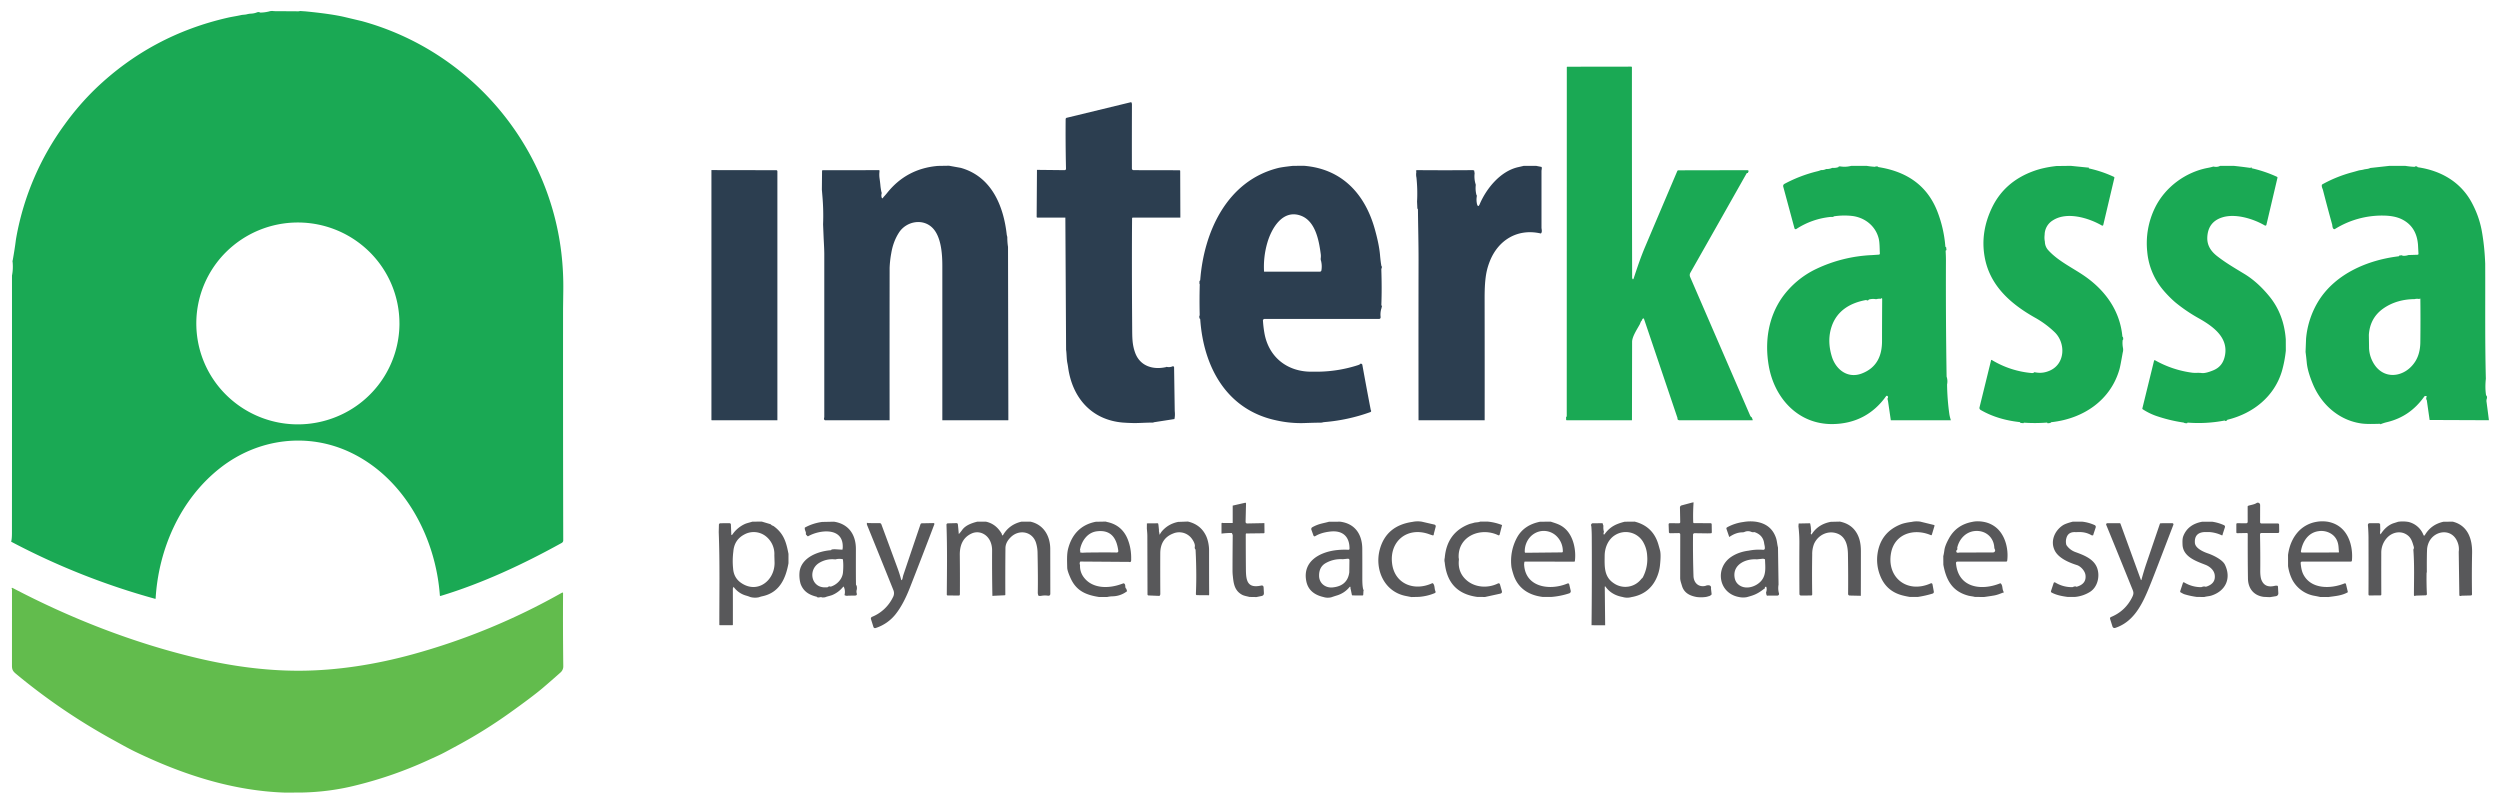 <?xml version="1.0" encoding="UTF-8"?> <svg xmlns="http://www.w3.org/2000/svg" width="112" height="36" fill="none"><path d="M12.273.5l.999.006a.453.453 0 00.174-.013l.244.017c.768.075 1.351.159 1.75.253l.778.185c4.81 1.325 8.337 5.456 8.927 10.352.069.568.099 1.154.09 1.76l-.01.766c-.002 3.459 0 6.917.008 10.375a.13.13 0 01-.07.123c-1.715.949-3.546 1.806-5.426 2.375a.025.025 0 01-.01 0 .025.025 0 01-.01-.003.025.025 0 01-.008-.008.023.023 0 01-.003-.01c-.184-2.57-1.558-5.228-3.976-6.395-1.937-.934-4.171-.64-5.854.673-1.794 1.4-2.773 3.633-2.904 5.856 0 .003 0 .005-.002.007a.015.015 0 01-.004.005.015.015 0 01-.007.003h-.007A31.87 31.87 0 01.5 24.268c.023-.081.034-.205.035-.37.003-3.853.003-7.704.002-11.554.038-.19.048-.386.03-.588a.17.17 0 01.005-.107c.059-.332.102-.61.13-.832.009-.07.02-.14.033-.21a12.23 12.23 0 012.171-5.042 11.97 11.97 0 011.388-1.604C5.96 2.368 7.93 1.312 10.204.793c.17-.04.394-.071.59-.116.082-.019.176-.014.262-.036a.882.882 0 01.192-.03.785.785 0 00.26-.055.212.212 0 01.112-.012c.014.014.035.02.064.02.125-.004.249-.021.37-.051A.427.427 0 0112.273.5zm5.622 13.99c0-1.2-.48-2.35-1.333-3.197a4.566 4.566 0 00-3.218-1.325 4.566 4.566 0 00-3.218 1.325 4.506 4.506 0 00-.986 4.927c.228.548.563 1.047.986 1.466a4.567 4.567 0 004.96.98 4.52 4.52 0 002.81-4.177zm60.452-6.844l-.047.11c-.022-.014-.042-.006-.059.023-.839 1.486-1.676 2.966-2.513 4.44a.212.212 0 00-.01.189l2.685 6.201c.02.045.045.075.077.089l.042.112.001.007a.014.014 0 01-.007.01.014.014 0 01-.007.002h-3.246c-.085 0-.122-.033-.11-.098l-1.502-4.446c-.005-.017-.017-.023-.034-.017-.03.009-.049.037-.058.084-.058.048-.07.13-.099.182-.113.206-.342.548-.342.781l-.006 3.512h-2.92c-.02 0-.03-.01-.03-.03l-.002-.122c.02.002.03-.01.03-.036a101668.376 101668.376 0 00.003-15.632.03.03 0 01.016-.016.031.031 0 01.012-.002l2.859-.004a.03.03 0 01.02.009.029.029 0 01.01.02c-.001 3.121.002 6.244.01 9.37 0 .043 0 .068.003.075.023.072.047.072.07 0 .155-.471.31-.934.509-1.403.48-1.133.96-2.264 1.44-3.392a.055.055 0 01.05-.034l3.095-.006c.01 0 .018.004.024.012.007.01.02.014.036.01z" fill="#1AA954"></path><path d="M50.678 4.576a.17.17 0 01.033.102 528.97 528.97 0 00-.002 2.872.073.073 0 00.074.073l2.057.004c.009 0 .017.004.023.01.006.005.01.013.01.022l.007 2.09h-2.123c-.026-.001-.039.011-.04.036-.01 1.282-.01 2.906.004 4.871.004.48 0 .772.131 1.14.216.603.797.784 1.391.649.006-.007.014-.01.026-.009a.42.42 0 00.263-.024.049.049 0 01.067.044l.029 1.955c.015.14.01.26-.014.363l-.902.14a.157.157 0 00-.038.012.102.102 0 01-.04.008c-.3-.005-.617.026-.894.018a9.04 9.04 0 01-.44-.021c-1.4-.12-2.258-1.11-2.447-2.462a3.022 3.022 0 00-.034-.202c-.04-.197-.028-.396-.058-.595l-.033-5.922-1.25-.002a.037.037 0 01-.026-.01.035.035 0 01-.01-.026l.014-2.102 1.231.013c.047 0 .07-.023.07-.07-.017-.74-.022-1.48-.016-2.22 0-.017.012-.035.035-.053l2.818-.684.084-.02zm-8.162 2.849l.526.095c1.373.386 1.915 1.692 2.059 2.985.005.048.026.089.026.136 0 .138.01.278.032.42l.015 7.75c0 .012-.005.017-.015.017h-2.943v-6.914c0-.527-.046-1.328-.457-1.721-.444-.423-1.166-.268-1.484.224-.175.27-.291.582-.348.934a4.536 4.536 0 00-.072.654 3103.1 3103.1 0 00-.001 6.823h-2.895c-.034-.02-.049-.048-.043-.08a.93.93 0 00.012-.068V11.4c0-.158-.01-.397-.028-.717l-.026-.632c.017-.43.006-.86-.032-1.287l-.022-.27.008-.836a.033.033 0 01.01-.023.034.034 0 01.024-.01l2.534-.002.005.065c-.012.1-.011.2.003.3.02.144.031.242.036.295.008.102.024.208.047.316.01.017.013.041.011.074a.295.295 0 00.008.193.027.027 0 00.03.016.029.029 0 00.01-.004c.017-.011.025-.024.025-.038.004-.011.009-.016.013-.014.056-.06.105-.116.15-.171.583-.736 1.346-1.144 2.288-1.222l.494-.008zm15.896.002c1.7.135 2.731 1.254 3.173 2.815.13.46.21.85.239 1.17.02.23.042.4.064.51.02.007.024.035.014.086a.116.116 0 00-.019.06c.02.575.02 1.105.002 1.59-.002.029.008.042.03.039l-.025.111a.904.904 0 00-.038.394c.001.057-.023.086-.073.086h-5.125c-.025 0-.04.01-.057.028-.012.008-.018.016-.018.023.01.19.032.38.064.567.186 1.094 1.031 1.762 2.14 1.746l.343-.002a6.025 6.025 0 001.714-.292c.055-.017.094-.04.115-.069.017 0 .035.006.054.019a.053.053 0 01.024.037c.12.665.243 1.328.371 1.991a.145.145 0 00.014.045.054.054 0 01-.006.068.056.056 0 01-.021.013 7.932 7.932 0 01-2.062.448c-.053.004-.093.023-.136.024-.26.003-.519.01-.778.02a5.024 5.024 0 01-1.23-.12c-2.242-.471-3.267-2.407-3.414-4.521a.053.053 0 00-.035-.049l-.01-.089a.168.168 0 00.02-.089c-.01-.445-.01-.89.003-1.336a.06.06 0 00-.005-.026l-.01-.022.003-.117c.02-.003.032-.02.034-.05.165-2.142 1.19-4.43 3.489-5.008.111-.028.331-.06.66-.096l.492-.004zM56.63 12.17h2.5a.072.072 0 00.042-.012.08.08 0 00.026-.038 1.04 1.04 0 00-.014-.428.258.258 0 01-.016-.114.731.731 0 00-.003-.228c-.079-.593-.239-1.45-.888-1.688-.819-.299-1.317.58-1.498 1.206a3.824 3.824 0 00-.149 1.302zm11.635-4.74l.56.002.216.042c.018.003.028.014.03.031.008.053-.012.118-.012.157v2.537c0 .066.047.192-.027.262l-.05-.011c-1.02-.213-1.867.317-2.238 1.254-.13.331-.182.598-.213.991-.013.177-.02.399-.02.664.003 1.82.004 3.643.002 5.468H63.55c-.003-2.398-.003-4.794.001-7.187.001-.727-.02-1.493-.027-2.24 0-.029-.009-.047-.026-.054l-.014-.317c.02-.358.01-.715-.027-1.072a.642.642 0 01-.005-.252c.002-.012-.005-.03-.022-.052.02-.02.042-.031.063-.031a154.2 154.2 0 002.495 0l.013.003.042.015.02.125c-.018.153-.006.306.036.459.013.028.017.06.013.094-.013.135-.003.273.032.412.014.008.02.031.016.07a.89.89 0 00.01.343c.033.114.073.116.12.006.3-.706.929-1.485 1.73-1.662.082-.018.163-.037.245-.057z" fill="#2C3E50"></path><path d="M82.931 7.432h.706c.12.02.239.033.359.041.019.001.028-.006.027-.02l.1.006a.92.92 0 00.01.011.044.044 0 00.027.017c1.256.2 2.184.813 2.643 2.01.188.492.304 1 .347 1.524.003.037.016.054.036.051l.017.137c-.028-.002-.04.016-.038.053.009.138.013.277.013.415-.007 1.732.003 3.464.03 5.195a.664.664 0 01.021.351c.006.44.039.878.1 1.316.01.072.033.17.07.29h-2.69l-.125-.853-.026-.118c.026-.032.032-.065.016-.1a.046.046 0 00-.061-.023.046.046 0 00-.018.016c-.578.813-1.39 1.23-2.377 1.247-1.57.027-2.638-1.181-2.881-2.629-.18-1.07-.019-2.153.607-3.048a3.984 3.984 0 011.524-1.273 6.465 6.465 0 012.504-.62l.3-.02c.009 0 .015 0 .019-.003a.06.06 0 00.027-.054c-.013-.218-.005-.466-.05-.656-.139-.577-.638-.966-1.226-1.024a3.15 3.15 0 00-.774.019c-.03.004-.038.014-.024.029l-.127-.001a3.41 3.41 0 00-1.54.54.056.056 0 01-.085-.032l-.503-1.864a.108.108 0 01.054-.124 6.247 6.247 0 011.464-.562.882.882 0 00.152-.048.072.072 0 01.036-.008.449.449 0 00.2-.04.094.094 0 01.04-.008.553.553 0 00.229-.043.107.107 0 01.048-.008.619.619 0 00.244-.032.016.016 0 00.01-.011c0-.005.001-.01.003-.014a.167.167 0 01.086-.007c.158.024.317.016.476-.025zm1.343 5.955a.608.608 0 00-.225.018.71.71 0 00-.32.013c-.01.003-.014.01-.015.024l-.085.03c.002-.006.003-.012.002-.018-.001-.012-.008-.017-.02-.015-.713.126-1.314.475-1.554 1.191-.139.412-.137.857.006 1.333.177.59.707 1.01 1.34.772.664-.251.912-.78.912-1.45 0-.631.003-1.262.007-1.894a.03.03 0 00-.004-.014.03.03 0 00-.025-.015.03.03 0 00-.014.003c-.016.009-.018.016-.005.022zM92.77 7.43l.751.076a.126.126 0 01.06.006.032.032 0 00-.004.015c0 .01.005.017.015.02a5.3 5.3 0 011.11.376.04.04 0 01.022.046l-.497 2.107a.043.043 0 01-.045.033.044.044 0 01-.019-.006c-.595-.343-1.564-.636-2.193-.232a.76.76 0 00-.37.646.96.96 0 00.011.314.575.575 0 00.143.369c.45.502 1.118.805 1.662 1.186.91.64 1.563 1.544 1.667 2.695 0 .005.003.008.008.008.006 0 .01.002.013.004.015.038.02.08.012.125-.014.004-.022.018-.024.041a1.2 1.2 0 00.019.336.44.44 0 01-.013.201c-.07.4-.118.65-.147.75-.398 1.387-1.613 2.206-3.032 2.366-.037.005-.054.016-.053.036l-.135.016c-.006-.023-.02-.034-.041-.032a6.803 6.803 0 01-1.003.004c-.017-.001-.03.007-.038.024l-.138-.015c0-.021-.014-.034-.04-.037-.61-.067-1.202-.232-1.734-.54-.049-.029-.066-.07-.053-.123l.516-2.102c.005-.02.016-.025.034-.015a4.135 4.135 0 001.783.584c.059.005.099-.008.12-.038l.104.017c.206.03.41-.003.614-.098.677-.32.684-1.232.198-1.707a4.238 4.238 0 00-.885-.655c-1.102-.621-2.049-1.454-2.263-2.764-.12-.725-.008-1.446.335-2.161.372-.776.99-1.322 1.854-1.638.298-.11.643-.186 1.034-.23l.642-.008zm6.689.002l.61-.002c.247.026.492.056.735.091.019.003.028-.003.029-.016a.076.076 0 01.047.005c-.004.008-.006.015-.004.021.001.005.005.009.014.01.385.088.757.214 1.116.379a.042.042 0 01.021.02.045.045 0 01.003.027l-.495 2.105a.049.049 0 01-.01.02.05.05 0 01-.039.016.044.044 0 01-.021-.006c-.511-.3-1.318-.551-1.911-.362-.425.136-.647.433-.667.891-.016.366.168.633.45.851.376.291.708.485 1.213.791.396.24.769.576 1.12 1.006.432.53.676 1.169.733 1.92l.002.513a5.356 5.356 0 01-.177.92c-.343 1.138-1.288 1.887-2.426 2.17-.027.007-.036.02-.028.037l-.098.026c.004-.003.005-.007.003-.013a.015.015 0 00-.006-.01.015.015 0 00-.011-.002 6.168 6.168 0 01-1.638.094c-.024-.001-.036.008-.038.027-.077.003-.13-.008-.158-.03a6.774 6.774 0 01-1.251-.305 2.787 2.787 0 01-.583-.291.037.037 0 01-.015-.017.037.037 0 01-.001-.023l.522-2.13c.007-.029.024-.036.052-.021a4.595 4.595 0 001.675.555c.122.014.269-.007.406.013.113.015.285-.024.519-.12.316-.13.475-.363.532-.7.13-.777-.524-1.26-1.157-1.62a7.216 7.216 0 01-1.047-.705c-.24-.2-.54-.513-.724-.772a3.076 3.076 0 01-.559-1.509 3.623 3.623 0 01.347-1.979c.45-.92 1.361-1.593 2.357-1.784a1.98 1.98 0 00.23-.054.087.087 0 01.049-.004c.107.021.2.01.279-.033zm7.573 0h.73c.132.02.263.035.394.042.025.001.039-.005.041-.018a.168.168 0 01.097.007c.001.018.014.028.038.032 1.009.15 1.897.645 2.399 1.575.222.41.372.833.452 1.271.083.455.134.944.154 1.468.008 1.717-.015 3.439.029 5.158-.028.26-.026.504.008.73.004.024.015.036.034.034l.011.1a.328.328 0 00-.02.19c.036.266.071.535.104.805l-2.656-.011-.127-.889c-.016-.012-.025-.047-.028-.105.045-.058.029-.085-.046-.078a.054.054 0 00-.037.02c-.428.602-.969.98-1.674 1.15a1.87 1.87 0 00-.267.084c-.004.005-.015.007-.033.008.001-.012-.004-.019-.015-.019-.279.006-.586.021-.845-.017-.998-.146-1.779-.854-2.156-1.757-.158-.377-.249-.695-.275-.956a13.308 13.308 0 00-.055-.49l.023-.595a3.86 3.86 0 01.586-1.733c.759-1.174 2.157-1.784 3.553-1.955.023-.003.034-.014.035-.036l.135-.012c-.001.014.004.022.015.023a.596.596 0 00.26-.032l.413-.013a.04.04 0 00.029-.013.058.058 0 00.008-.013.08.08 0 00.002-.016l-.021-.4c-.041-.543-.28-.924-.716-1.143-.219-.11-.498-.166-.838-.17a3.987 3.987 0 00-2.166.601.048.048 0 01-.048.003c-.074-.034-.064-.152-.078-.203-.143-.515-.28-1.03-.413-1.548-.016-.06-.061-.13-.051-.215a.047.047 0 01.026-.038 5.86 5.86 0 011.321-.535c.124-.033.217-.06.282-.079.082-.025.163-.024.248-.049.083-.024.186-.02.271-.059a.147.147 0 01.047-.013l.82-.091zm1.142 5.968c-.528.006-.986.14-1.372.4-.418.283-.644.684-.677 1.204l.008.516a1.41 1.41 0 00.158.672c.445.874 1.448.738 1.914 0 .146-.232.221-.515.226-.85.008-.651.009-1.302.001-1.952a.018.018 0 00-.003-.01.016.016 0 00-.009-.006.018.018 0 00-.011 0 .019.019 0 00-.008.007c-.012.02-.013.026-.002.019a.473.473 0 00-.225 0z" fill="#1AA954"></path><path d="M31.871 7.62l2.906.005a.05.05 0 01.035.014.049.049 0 01.015.035v11.154h-2.935a.02.02 0 01-.02-.02V7.62z" fill="#2C3E50"></path><path d="M75.807 22.515l.065-.01c-.02.303-.026.6-.016.89.001.019.01.033.026.04l.748.005c.035 0 .053.018.054.053l.005.35c0 .032-.014.048-.046.048l-.153.004-.57-.008a.07.07 0 00-.072.07c-.007.604 0 1.22.02 1.845.01.307.222.514.531.447a.362.362 0 01.13-.03c.098.002.14.051.123.147l.03.26a.236.236 0 01-.222.09v.003c0 .002 0 .002.003.002a.16.16 0 01.054.007c-.164.033-.33.039-.496.02-.321-.055-.58-.187-.672-.513-.033-.117-.077-.22-.077-.346l.003-1.946a.06.06 0 00-.062-.061l-.393.007a.052.052 0 01-.053-.05l-.013-.335c-.002-.045.02-.067.065-.066l.405.005a.05.05 0 00.046-.031.05.05 0 00.004-.02l-.012-.655a.097.097 0 01.072-.095l.473-.127zm-19.162.921l.004.42a.034.034 0 01-.034.034l-.795.01c-.002.018-.01.031-.01.049 0 .53.002 1.058.007 1.587.005.494.08.828.678.698.073-.015.111.014.115.088l.013.243c.004.076-.031.121-.106.136l-.227.047-.315-.005c-.109-.03-.236-.048-.33-.098-.33-.18-.379-.485-.413-.829a2.083 2.083 0 01-.015-.265c0-.522.004-1.043.009-1.564a.109.109 0 00-.024-.068c0-.029-.012-.042-.039-.042-.143 0-.29.01-.44.028v-.45a.03.03 0 01.007-.02.032.032 0 01.017-.011.041.041 0 01.036.007h.442v-.78l.548-.125c.033-.008.05.005.049.039l-.02.816a.07.07 0 00.021.05.069.069 0 00.05.02l.772-.015zm45.046 3.317l-.276-.013c-.457-.06-.701-.386-.707-.824-.009-.632-.012-1.297-.009-1.994a.048.048 0 00-.003-.017.043.043 0 00-.01-.014.045.045 0 00-.014-.01.043.043 0 00-.017-.002l-.419.008c-.033.001-.049-.015-.048-.047v-.35c0-.033.016-.05.049-.05l.392.003a.069.069 0 00.048-.019.063.063 0 00.014-.021.056.056 0 00.005-.026l-.001-.678c0-.021.01-.035.031-.042.124-.04.261-.053.37-.122a.104.104 0 01.158.087l-.002.771a.058.058 0 00.058.058h.737c.015 0 .029.006.04.016s.017.025.017.04l.004.307c0 .043-.021.064-.064.064l-.735.001a.06.06 0 00-.023.005.06.06 0 00-.033.033.06.06 0 00-.004.023c.011.569.015 1.116.01 1.641-.001.108.01.282.048.384.097.259.294.353.591.283a.392.392 0 01.109-.01c.012 0 .023.005.031.013.009.008.014.02.015.031l.016.295a.128.128 0 01-.027.086.13.13 0 01-.079.046l-.272.044zM34.13 23.368l.376.112a.08.08 0 01.04.027c.035.04.088.044.122.07.449.33.557.718.656 1.237v.418c-.124.691-.404 1.318-1.17 1.48a1.047 1.047 0 00-.153.045.807.807 0 01-.391-.011 1.562 1.562 0 00-.17-.059 1.022 1.022 0 01-.566-.385c-.01-.012-.018-.012-.026.002-.006.01-.002.02.01.034a.073.073 0 00-.018.011c-.005.004-.008.01-.008.02.002.54.002 1.078.001 1.615a.026.026 0 01-.026.026h-.558a.024.024 0 01-.023-.024c-.002-1.382.026-2.77-.027-4.15l.008-.327a.07.07 0 01.07-.068l.407-.001a.06.06 0 01.06.057l.017.427c.003.058.021.064.055.016a1.36 1.36 0 01.557-.466c.1-.044.22-.066.333-.104l.424-.002zm-1.277 1.347a3.341 3.341 0 00-.01.753c.02.28.14.495.358.645.731.504 1.5-.098 1.5-.893l-.01-.345a1.009 1.009 0 00-.406-.869.877.877 0 00-.947-.057c-.297.159-.459.414-.485.766zm4.51-1.343c.661.102.983.587.981 1.226-.002.793-.001 1.32.004 1.583 0 .027.01.043.026.049a.44.44 0 01.012.175.309.309 0 00-.001.192.065.065 0 01-.061.084l-.325.005a.217.217 0 01-.166-.026.535.535 0 00-.033-.375.02.02 0 00-.026.003c-.13.162-.29.284-.482.367-.095.04-.221.058-.33.104l-.108.01a.228.228 0 00-.16-.003.317.317 0 01-.104-.016c.004.003.007.001.008-.005.002-.006 0-.01-.006-.011-.352-.081-.605-.245-.726-.58a1.426 1.426 0 01-.042-.567c.107-.625.829-.89 1.389-.937.025-.002.038-.013.04-.034l.13-.011.33.02a.038.038 0 00.037-.019c.01-.017.008-.028-.007-.032.012-.026.016-.045.012-.056.03-.914-1.033-.786-1.543-.498-.016.01-.03.007-.043-.007l-.04-.045c-.019-.01-.027-.031-.027-.06.022-.081-.067-.156-.045-.272.236-.13.494-.215.774-.253l.532-.011zm.06 1.69a1.121 1.121 0 00-.746.17c-.494.326-.325 1.138.343 1.079l.03.002c.02.002.036-.007.05-.027l.087-.021.007.01c.005.008.012.011.02.008.283-.086.529-.342.552-.644.02-.24.017-.435-.006-.585a.703.703 0 00-.337.008zm6.751-1.69c.303.067.539.25.708.55a.422.422 0 00.016-.004c-.021.024-.022.044-.002.06a.027.027 0 00.033.001.028.028 0 00.008-.008c.184-.316.46-.517.827-.601h.4c.599.135.885.65.887 1.222l.003 2.002c0 .07-.034.1-.104.093a.909.909 0 00-.302.006.33.33 0 01-.118 0c-.026-.036-.039-.093-.037-.171.008-.413.005-.99-.01-1.73a1.602 1.602 0 00-.075-.49c-.167-.494-.747-.595-1.114-.247-.165.156-.248.322-.25.5-.007.685-.008 1.38-.005 2.086a.027.027 0 01-.026.027l-.51.024c.002.005-.013.005-.044.002-.013-.679-.017-1.358-.013-2.037.002-.328-.143-.638-.439-.764a.592.592 0 00-.472.005c-.407.182-.542.546-.536.971.007.585.008 1.169.004 1.753 0 .018-.01.038-.027.058l-.52-.003a.041.041 0 01-.04-.04c.008-1.05.024-2.086-.014-3.128a.06.06 0 01.036-.057.062.062 0 01.023-.006l.381-.01c.044-.001.068.02.072.064l.02.196.02.23c.039-.037.09-.1.155-.189.146-.202.417-.302.677-.367l.388.002zm5.395-.006c-.009.009-.015.013-.02.012-.033-.007-.033-.007 0-.002.481.085.81.356.984.813.102.268.15.554.143.859.008.11-.024.152-.094.125l-2.167-.016a.04.04 0 00-.03.015c-.009.01-.01.018-.002.022-.019.02-.018.062.003.125a.82.82 0 00.16.534c.392.537 1.139.519 1.705.308a2.58 2.58 0 01.07-.024.045.045 0 01.043.006c.086.061.012.175.095.234l.034.109a1.089 1.089 0 01-.647.229 1.3 1.3 0 00-.252.032h-.347c-.597-.092-1.027-.272-1.286-.848-.099-.22-.15-.378-.15-.475-.005-.276-.024-.584.04-.836.164-.64.566-1.084 1.241-1.213l.477-.009zm-1.16 1.302l-.027.07c.04.02.089.027.147.023.164-.01.348-.008.506-.01.34-.004.668-.004.983.002.062.002.089-.028.08-.09-.074-.549-.322-.942-.963-.86-.426.055-.69.447-.755.847a.02.02 0 00.014.02c.005.002.01.002.014-.002zm4.807-1.303c.388.09.661.308.82.651.081.173.131.435.13.626 0 .66 0 1.322.004 1.983 0 .016-.005.025-.01.042l-.536-.004a.048.048 0 01-.048-.05c.011-.282.017-.536.017-.76 0-.413-.01-.825-.032-1.235-.027-.017-.04-.055-.036-.114.041-.143-.127-.395-.232-.481a.699.699 0 00-.74-.12c-.38.148-.572.445-.573.891-.003.606-.002 1.212.002 1.82 0 .031-.017.053-.032.08l-.021.002-.475-.02a.049.049 0 01-.032-.014.047.047 0 01-.014-.033l-.007-2.617c0-.077-.008-.188-.022-.331l.002-.234.474-.004c.02 0 .033.01.036.03l.011.072.02.2a.286.286 0 00.018.133v.054c0 .022.007.024.019.006l.075-.114c.193-.234.441-.382.747-.443l.435-.016zm6.824.007c.668.085.984.57.99 1.208.003.437.003.874.002 1.31 0 .158.001.358.04.515.022.024.025.046.011.066l-.01.176a.031.031 0 01-.01.02.031.031 0 01-.022.01l-.44-.002a.037.037 0 01-.038-.03l-.04-.193-.025-.114.005-.025c0-.005 0-.01-.002-.015a.023.023 0 00-.026-.011.023.023 0 00-.012.008 1.154 1.154 0 01-.565.38 6.73 6.73 0 00-.251.082.64.64 0 01-.356-.01c-.437-.1-.693-.336-.768-.705-.184-.904.62-1.324 1.39-1.4.175-.017.326-.02.497-.012a.047.047 0 00.033-.012.046.046 0 00.015-.033c.005-.55-.308-.834-.861-.772-.271.03-.493.097-.665.201-.044.026-.074.016-.092-.031l-.09-.25a.093.093 0 01.042-.113c.295-.164.481-.17.75-.247l.497-.001zm.114 1.681a1.35 1.35 0 00-.752.168c-.21.114-.312.31-.307.583.007.34.297.543.603.513.445-.043.695-.267.75-.674l.007-.548a.065.065 0 00-.07-.065l-.231.023zm3.543-1.682l.563.13a.08.08 0 01.05.035.08.08 0 01.009.06l-.082.314c.004.028-.007.054-.032.08a2.556 2.556 0 01-.174-.056c-.977-.356-1.795.308-1.664 1.319.118.913.993 1.246 1.79.878a.036.036 0 01.043.007c.089.09.053.253.113.36l-.008.061c-.225.1-.47.16-.737.181l-.34.008a29.329 29.329 0 01-.255-.05c-.978-.196-1.393-1.205-1.16-2.076.193-.717.682-1.13 1.468-1.242a1.15 1.15 0 01.416-.009zm2.946-.004c.22.02.436.072.65.155l-.11.43a.043.043 0 01-.06.027c-.794-.384-1.828.046-1.774 1.017a.255.255 0 01.006.117c-.028.35.081.639.327.863.383.352.967.387 1.416.168.052-.026.087-.01.103.045l.08.283c.02.069-.005.11-.075.125l-.676.148-.35-.003c-.88-.117-1.365-.63-1.455-1.538a.42.42 0 010-.212c.063-.752.428-1.256 1.096-1.512.056-.021.132-.034.194-.054.1-.034.197-.014.299-.058l.33-.001zm2.828.003c.264.087.45.133.66.327.365.342.484.958.424 1.437a.032.032 0 01-.01.02.034.034 0 01-.023.009 971.43 971.43 0 00-2.207-.003c-.014 0-.022.01-.025.031l-.01.084c.043 1.053 1.17 1.19 1.934.869.049-.02.079-.005.09.046l.064.276a.099.099 0 01-.067.116 3.4 3.4 0 01-.804.161h-.38c-.649-.078-1.14-.407-1.327-1.043a2.847 2.847 0 01-.076-.288 2.2 2.2 0 01.264-1.358c.208-.36.547-.586 1.017-.68l.476-.004zm-1.121 1.394l1.625-.017a.04.04 0 00.037-.025.04.04 0 00.003-.016v-.023a.938.938 0 00-.256-.638.824.824 0 00-.604-.26h-.006a.805.805 0 00-.324.073.847.847 0 00-.274.2.91.91 0 00-.18.296.957.957 0 00-.062.347v.024a.04.04 0 00.041.039zm4.888-1.394c.548.14.9.481 1.058 1.023.025.088.05.175.073.263.033.121.033.34 0 .654a1.85 1.85 0 01-.19.655c-.226.446-.599.701-1.09.785a.698.698 0 01-.393-.004c-.33-.059-.584-.21-.76-.451-.028-.04-.042-.036-.042.013l.017 1.705-.61-.003c.014-1.32.017-2.635.01-3.948 0-.16-.007-.32-.018-.477-.016-.033-.016-.07 0-.114a.074.074 0 00.026-.016.056.056 0 01.037-.013l.415-.002c.022 0 .034.01.037.032.003.03.012.056.026.079a.702.702 0 00.025.283.104.104 0 00-.014.1c.008.021.019.023.032.005l.04-.05c.244-.311.496-.42.869-.516l.452-.004zm.326 2.536a.137.137 0 00.034-.04 1.75 1.75 0 00.195-.972 1.35 1.35 0 00-.205-.653.904.904 0 00-1.234-.267c-.313.193-.462.567-.465.92-.004.482-.036.943.41 1.236a.904.904 0 001.227-.186.276.276 0 01.038-.038zm5.089-2.534c.471.068.776.314.916.74.04.12.05.277.085.418l.025 1.66a.908.908 0 00.02.399.073.073 0 01-.013.064.074.074 0 01-.059.029l-.435.002c-.039.021-.063-.028-.072-.148a.356.356 0 00.014-.232c-.004-.015-.014-.021-.03-.017-.037.01-.047.031-.031.065l-.068.047c-.291.223-.453.273-.751.354a.886.886 0 01-.353-.007c-.923-.173-1.08-1.307-.34-1.8.222-.148.484-.24.785-.277a2.3 2.3 0 01.645-.037.068.068 0 00.074-.065c.004-.095-.02-.148-.03-.222-.03-.242-.167-.408-.407-.497-.035-.013-.06-.014-.077-.003a.249.249 0 01-.106-.023.372.372 0 00-.288.008.26.26 0 01-.114.019c-.19.006-.38.075-.572.21l-.125-.363a.06.06 0 01.028-.072c.227-.125.47-.204.732-.239.182-.032.365-.036.547-.013zm.053 1.687c-.477-.036-1.056.213-1.002.767.015.15.07.266.167.352.301.267.787.125 1.03-.153.24-.277.18-.63.172-.963a.018.018 0 00-.018-.017c-.015 0-.02.008-.012.024-.01-.03-.035-.042-.073-.038l-.264.028zm3.722-1.691c.318.066.557.217.716.455.168.25.224.543.224.87 0 .667 0 1.334-.003 2.001a3.882 3.882 0 00-.024-.003l-.477-.011a.071.071 0 01-.069-.072 70.7 70.7 0 00-.007-1.78c-.006-.369-.09-.773-.466-.921-.418-.165-.878.056-1.056.467a1.242 1.242 0 00-.079.47c-.01.593-.01 1.188 0 1.786a.046.046 0 01-.029.044.047.047 0 01-.018.004l-.457.001a.066.066 0 01-.063-.041.07.07 0 01-.005-.026 162.9 162.9 0 01-.003-2.209 6.134 6.134 0 00-.042-.821l.01-.129.484-.01c.02-.001.033.009.037.03l.023.137.017.214c-.02.05-.022.085-.008.106.012.017.024.017.035 0 .192-.299.477-.483.854-.552l.406-.01zm3.612.004l.597.146c.026.007.035.023.027.048l-.116.385c-.008.026-.024.034-.048.023-.754-.32-1.624-.064-1.782.806-.198 1.092.718 1.822 1.764 1.361.054-.024.087-.007.097.052l.055.303c.009.052-.012.086-.063.1a4.648 4.648 0 01-.659.148h-.345a3.98 3.98 0 01-.313-.064c-.501-.123-.843-.423-1.026-.9a1.915 1.915 0 01-.111-.999c.1-.629.45-1.06 1.048-1.295.117-.045.277-.08.481-.105.129-.028.26-.031.394-.01zm2.783 0c.199.029.378.1.537.212.465.328.632.995.563 1.534a.05.05 0 01-.05.043h-2.186a.06.06 0 00-.043.018.059.059 0 00-.016.044c.089 1.103 1.113 1.257 1.97.914.018-.007.032-.004.044.01.09.1.048.241.116.351l-.004.084a.467.467 0 00-.008-.017c-.005-.01-.013-.014-.024-.01-.127.048-.249.099-.383.122-.148.026-.297.048-.449.068l-.415-.002c-.095-.028-.207-.035-.287-.056-.722-.187-1.001-.698-1.126-1.387l-.003-.388c.014-.043.032-.137.052-.282.019-.13.086-.3.203-.511.221-.403.568-.649 1.039-.738.142-.032.299-.035.47-.01zM87.7 24.578l-.028.065c-.031.012-.04.04-.024.085a.046.046 0 00.032.03c.02.007.04.008.06.003a.2.2 0 01.043-.006l1.507-.006a.092.092 0 00.079-.044.09.09 0 00.002-.09.214.214 0 01-.027-.09c-.028-.474-.411-.778-.873-.735-.411.04-.708.367-.79.764-.002.015.004.023.019.024zm16.561-1.208c.268.045.492.154.671.328.356.344.481.919.434 1.412-.003.034-.022.051-.056.051h-2.184a.06.06 0 00-.043.02.074.074 0 00-.012.02.063.063 0 00-.002.024c.017.17.041.35.117.501.346.686 1.243.659 1.851.41a.05.05 0 01.02-.003.045.045 0 01.034.018.04.04 0 01.009.018l.081.341c.003.015-.002.026-.016.033-.263.139-.499.156-.856.204l-.359-.001a5.855 5.855 0 00-.237-.049 1.396 1.396 0 01-1.024-.736 2 2 0 01-.184-.6l-.001-.5c.062-.457.234-.825.517-1.105a1.44 1.44 0 01.764-.379c.154-.027.313-.03.476-.006zm.521 1.343l-.015-.209c-.021-.26-.126-.453-.313-.579a.82.82 0 00-.586-.128c-.461.063-.719.471-.787.904a.045.045 0 00.002.02.04.04 0 00.009.018.048.048 0 00.036.016l1.63-.004a.038.038 0 00.02-.006.026.026 0 00.01-.015c.001-.004-.001-.01-.006-.017zm3.119-1.33a.959.959 0 01.672.59.04.04 0 00.01.015.034.034 0 00.017.006c.007 0 .013 0 .018-.004a.03.03 0 00.013-.012c.185-.32.463-.521.834-.603l.415-.005c.68.168.882.78.87 1.399a49.97 49.97 0 00-.004 1.857.052.052 0 01-.014.035.053.053 0 01-.036.016l-.422.011a.08.08 0 01-.072.007c-.016-.005-.024-.016-.024-.033l-.027-1.94a.843.843 0 00-.063-.458c-.271-.648-1.117-.49-1.311.123a.883.883 0 00-.042.192c-.012.2-.016.552-.013 1.056l-.001.007a.045.045 0 01-.007.012.018.018 0 00-.003.01c-.006.316-.002.632.014.948a.075.075 0 01-.003.022.066.066 0 01-.012.018.043.043 0 01-.017.013.057.057 0 01-.021.005l-.454.014c-.016.019-.033.022-.052.011a.044.044 0 01-.022-.039c.001-.675.026-1.363-.026-2.035a.153.153 0 00.02-.124c-.073-.241-.119-.434-.353-.567-.282-.162-.635-.07-.85.168a.978.978 0 00-.254.67c-.002.623-.002 1.245.002 1.867a.04.04 0 01-.012.027.037.037 0 01-.027.011l-.508.004c-.019-.008-.028-.03-.028-.067.004-.572.004-1.413.001-2.522a6.862 6.862 0 00-.026-.547c-.006-.069.025-.103.094-.103h.377a.09.09 0 01.044.013l.031.02.008.3c-.014.05-.014.1.001.15.006.018.013.019.023.003.136-.217.345-.417.595-.491a5.5 5.5 0 00.178-.057c.153-.023.309-.02.467.007zm-15.039-.013l.43.002c.18.02.364.07.548.152a.087.087 0 01.047.107l-.109.328c.008 0 .006.006-.007.018a.078.078 0 01-.074 0 1.034 1.034 0 00-.511-.14l-.21.002c-.218-.01-.352.08-.403.273a.56.56 0 00.001.304.813.813 0 00.414.32c.39.142.837.316.973.736.117.358.011.83-.33 1.045a1.538 1.538 0 01-.656.224l-.334.003c-.328-.042-.53-.096-.721-.193-.033-.017-.044-.043-.033-.079l.117-.354a.046.046 0 01.048-.03c.007 0 .014.002.02.006.24.146.5.216.782.21a.316.316 0 01.13-.036c.015.018.04.022.078.01.28-.088.401-.26.367-.518-.026-.19-.214-.392-.385-.445-.382-.12-.816-.317-.984-.637-.218-.416-.023-.89.348-1.14.082-.056.234-.112.454-.168zm5.794.004l.449-.001c.182.026.36.078.532.156a.074.074 0 01.04.09l-.102.315c.01-.005.003.013-.022.056a1.585 1.585 0 00-.548-.152l-.247-.002c-.305.02-.447.18-.427.483.017.245.381.404.587.474.225.077.648.278.758.504.3.618.027 1.185-.61 1.386-.095.03-.209.032-.313.062l-.335-.002a3.44 3.44 0 01-.555-.12c-.057-.017-.103-.052-.155-.076-.032-.015-.043-.039-.032-.072l.118-.357c.01-.033.031-.04.062-.023.235.14.49.21.762.21a.428.428 0 01.143-.033c.03.015.062.016.098.004.275-.094.395-.267.36-.522-.031-.216-.221-.375-.413-.45-.42-.164-1.011-.36-1.029-.911-.004-.128-.009-.268.039-.386.139-.345.419-.556.84-.633zm-59.819.05c.02-.003.034 0 .04.01l.535.003a.078.078 0 01.072.05c.243.655.486 1.313.729 1.976.063.173.113.331.15.474.018.072.039.073.062.003.02-.06.027-.127.046-.183.253-.751.509-1.509.768-2.271a.062.062 0 01.058-.042l.526-.01a.04.04 0 01.032.017.039.039 0 01.004.036c-.361.954-.731 1.911-1.108 2.872-.186.472-.39.852-.613 1.138a1.871 1.871 0 01-.914.64.073.073 0 01-.08-.023.073.073 0 01-.014-.026l-.11-.35a.084.084 0 01.048-.104 1.78 1.78 0 00.934-.875.364.364 0 00.026-.311c-.392-.978-.787-1.955-1.184-2.931-.014-.034-.005-.059-.007-.093zM96.65 25.38c-.21.548-.362.928-.454 1.141-.297.691-.679 1.363-1.436 1.61a.095.095 0 01-.12-.06l-.108-.344a.069.069 0 01.04-.085c.433-.178.752-.479.957-.903.086-.177.044-.24-.035-.433-.374-.927-.752-1.858-1.135-2.792a.053.053 0 01.025-.067.054.054 0 01.025-.007l.546-.002c.022 0 .037.01.044.031l.913 2.51a.013.013 0 00.013.008.014.014 0 00.008-.002.014.014 0 00.004-.007c.068-.258.145-.512.23-.761l.593-1.742c.008-.022.024-.034.047-.034l.51-.002a.054.054 0 01.044.022.052.052 0 01.006.05c-.242.631-.48 1.255-.717 1.87z" fill="#58585A"></path><path d="M15.982 35.175c-.787.202-1.6.311-2.436.33l-.771.004c-2.337-.077-4.576-.8-6.713-1.83-.349-.169-.704-.373-1.055-.565a27.562 27.562 0 01-4.282-2.919c-.138-.114-.19-.186-.189-.376l.001-3.398a.206.206 0 00-.021-.078c.022-.007.038-.008.046-.004 2.6 1.363 5.391 2.457 8.252 3.138 1.523.363 3.07.576 4.597.572 1.7-.005 3.44-.285 5.078-.736a29.33 29.33 0 006.694-2.764.03.03 0 01.014-.003.028.028 0 01.028.027c-.007 1.097-.003 2.186.01 3.266a.362.362 0 01-.123.287 44.15 44.15 0 01-.798.696c-.297.252-.794.628-1.493 1.126-.733.524-1.497 1-2.29 1.43l-.545.294c-.13.07-.264.137-.402.2l-.41.187a18.04 18.04 0 01-3.192 1.116z" fill="#62BC4D"></path></svg> 